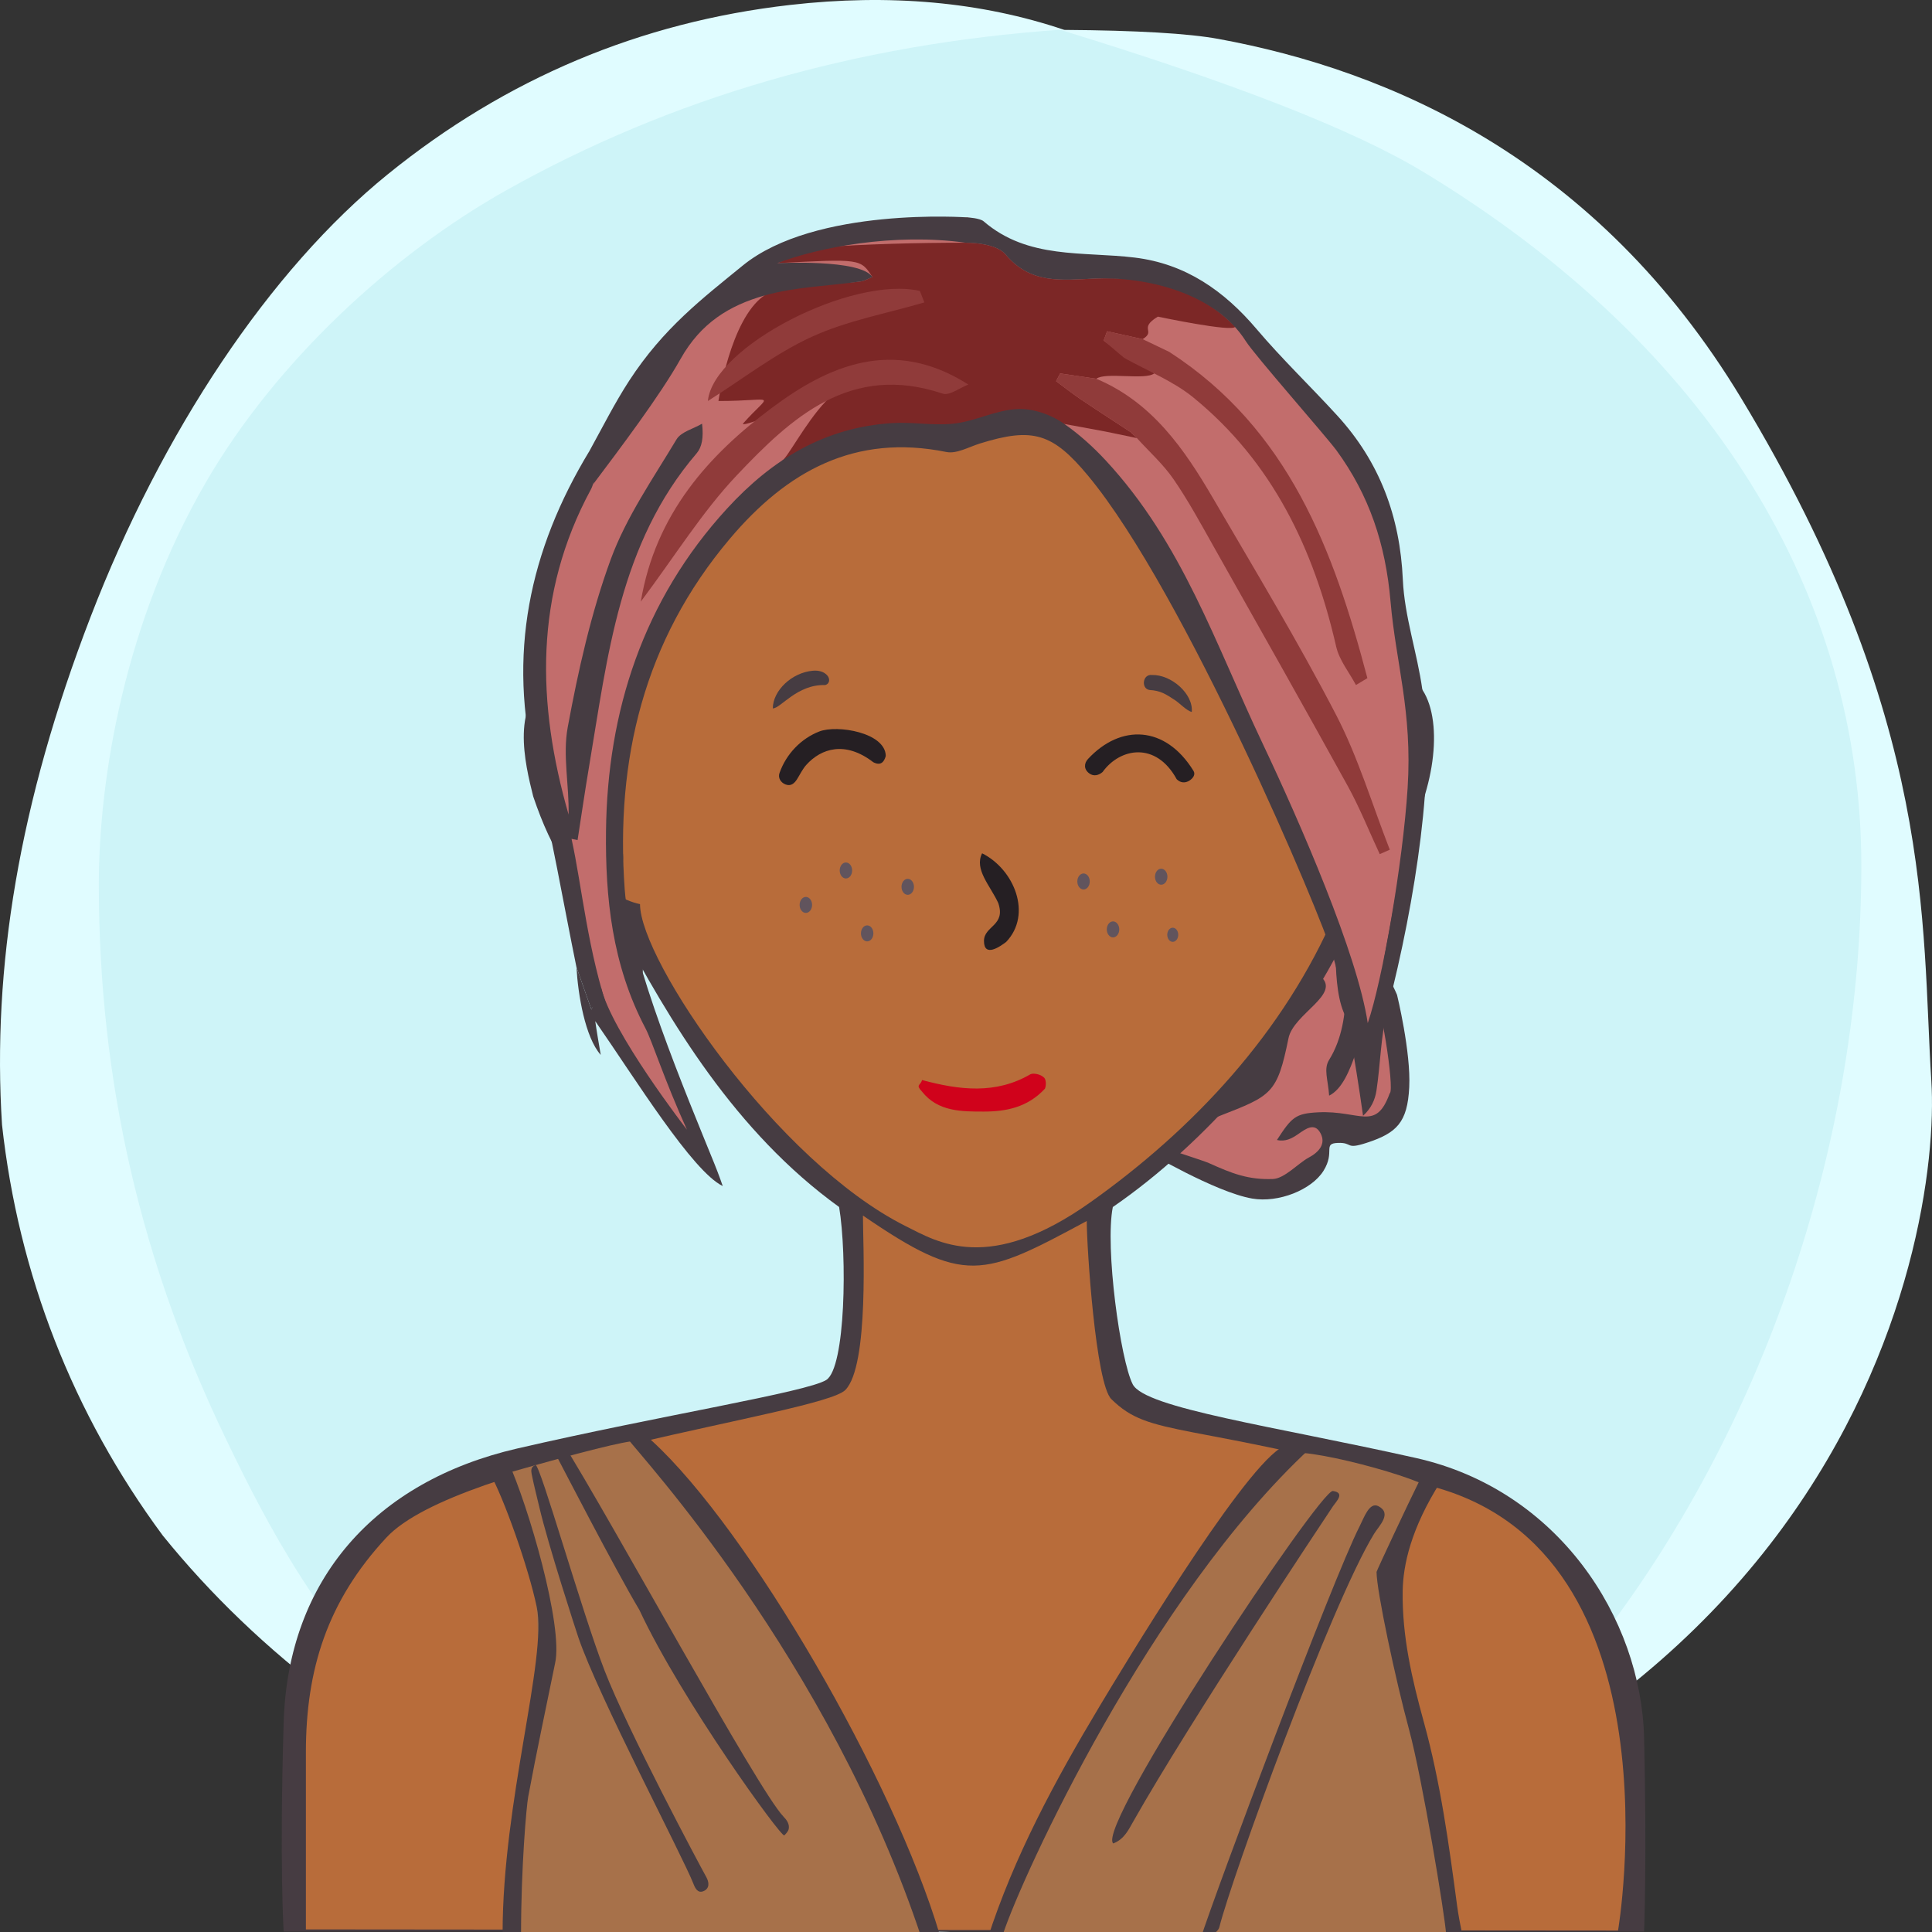 <?xml version="1.0" encoding="UTF-8"?>
<svg width="240px" height="240px" viewBox="0 0 240 240" version="1.1" xmlns="http://www.w3.org/2000/svg" xmlns:xlink="http://www.w3.org/1999/xlink">
  <rect x="0" y="0" width="240" height="240" fill="#333333" stroke="none"/>
  <title>Beste Freundin gesucht</title>
  <desc>Profilbild</desc>
  <g id="beste-freundin-gesucht" stroke="none" stroke-width="1" fill="none" fill-rule="evenodd">
    <g fill="none" fill-rule="evenodd">
        <path fill="#E0FCFF" d="M239.919,134.308 C241.162,153.816 229.215,227.784 119.966,239.778 C107.376,240.801 91.116,238.421 73.512,229.716 L70.166,227.784 C48.166,217.709 32.063,205.38 20.226,190.756 C9.026,175.619 2.295,158.277 0.25,139.719 C-0.993,120.21 2.363,99.697 11.237,76.672 C20.11,53.648 33.526,33.512 48.192,21.632 C62.859,9.752 79.517,2.745 98.132,0.616 C110.542,-0.803 121.903,0.229 132.215,3.714 C141.256,3.779 147.637,4.153 151.36,4.836 C172.633,8.738 198.376,19.798 216.309,49.488 C240.53,89.588 238.676,114.799 239.919,134.308 Z"/>
        <path fill="#CEF4F8" d="M131.682,3.697 C153.137,10.258 168.153,16.128 176.728,21.308 C212.772,43.078 231.222,74.142 231.222,107.547 C231.222,140.935 219.745,176.053 199.239,203.013 C194.35,209.441 186.113,217.023 174.529,225.761 C152.192,235.106 134.015,239.778 120,239.778 C105.985,239.778 88.75,235.544 68.294,227.074 C60.428,221.353 55.199,217.218 52.607,214.671 C39.783,202.071 33.301,189.66 27.998,178.611 C17.633,157.012 12.278,134.629 12.278,109.879 C12.278,96.555 15.529,77.178 25.631,59.817 C34.294,44.927 48.652,31.63 62.877,23.647 C83.417,12.12 106.352,5.47 131.682,3.697 Z"/>
    </g>
    <!-- Hair --><!-- dutt --><g stroke="none" stroke-width="1" fill="none" fill-rule="evenodd" transform="translate(142, 116)"><g transform="translate(-142, -118)" fill-rule="nonzero"><g transform="translate(142.406, 118.414)"><path d="M22.01,29.019 C23.488,26.643 21.863,25.635 23.784,25.563 C25.705,25.49 24.671,26.427 27.332,25.563 C31.094,24.341 32.432,23.043 32.654,18.651 C32.875,14.258 31.138,7.168 31.138,7.168 C31.138,7.168 27.372,-1.917 23.192,0.369 C20.88,1.633 9.879,20.635 4.392,22.147 C-0.044,23.37 3.173,23.905 0,26.602 C0,26.602 8.559,31.683 13.141,32.474 C16.415,33.04 20.533,31.394 22.01,29.019 Z" fill="#463C42"></path><path d="M28.397,8.309 C26.526,10.73 25.856,18.136 22.703,19.691 C22.572,17.686 21.987,16.39 22.703,15.244 C25.945,10.043 24.416,2.452 24.188,2.051 C23.639,1.08 21.179,5.352 21.638,4.875 C24.254,7.093 18.274,9.504 17.654,12.563 C16.253,19.475 15.553,19.691 9.128,22.2 C8.125,22.591 7.506,23.094 6.727,23.589 C5.803,24.813 4.843,24.702 4.015,24.231 C3.608,24.771 2.442,25.596 1.936,26.054 C3.24,26.571 7.001,27.724 7.824,28.093 C10.614,29.352 12.658,30.162 15.72,30.046 C17.178,29.991 18.884,28.067 20.162,27.389 C21.395,26.731 22.347,25.713 21.638,24.369 C20.899,22.962 19.777,23.832 18.858,24.467 C18.07,25.014 17.25,25.448 16.22,25.198 C18.048,22.385 18.504,21.9 21.357,21.762 C26.565,21.509 28.495,24.187 30.229,19.402 C30.913,19.043 28.855,6.211 28.397,8.309 Z" fill="#C26D6C"></path></g></g></g><!-- Head --><!-- Gesicht lachend Sommersprossen --><path d="M204.239,215.941 C203.891,200.941 193.503,185.068 175.905,181.12 C158.308,177.171 142.239,174.941 140.711,171.961 C139.183,168.98 137.239,154.941 138.239,149.941 C149.731,142.039 161.239,128.941 167.466,115.759 C172.494,112.941 175.264,105.123 177.239,97.941 C179.215,90.759 178.06,83.439 172.494,83.439 L170.239,83.439 C170.239,83.439 169.035,73.328 167.239,67.941 C157.239,42.941 134.606,34.061 111.622,37.832 C98.694,40.346 77.146,52.555 73.017,75.72 C72.657,78.413 72.298,84.337 72.298,84.337 C72.298,84.337 69.964,83.8 68.887,84.337 C63.239,86.941 65.239,94.941 66.239,98.941 C68.574,105.82 71.239,109.941 76.787,114.862 C83.239,126.941 91.311,140.604 104.239,149.941 C105.239,155.941 105.049,169.903 102.644,171.422 C100.239,172.941 81.859,175.863 64.239,179.941 C46.62,184.019 35.778,196.163 35.239,213.941 C34.701,231.719 35.239,239.941 35.239,239.941 L201.239,239.941 L204.239,239.941 C204.239,239.941 204.588,230.941 204.239,215.941 Z" fill="#463C42"></path><path d="M178,184.678 C147,176.356 143,178.678 138.056,173.804 C136.106,171.881 135,154.91 135,151.678 C122,158.678 119.866,159.678 107.197,151 C107.197,154.412 108,169.678 105,172.678 C102,175.678 57,181.322 48,191 C40.647,198.907 38,207.406 38,217.678 C38,220.336 38,239.678 38,239.678 L169.291,239.792 L201,239.819 C201,239.819 209,193 178,184.678 Z" fill="#b86c3a"></path><path d="M79.505,112.314 C70.505,110.386 66.505,94.314 68.505,88.314 C69.505,85.607 75.616,87.582 75.616,87.582 C75.616,87.582 75.725,70.427 83.505,60.314 C93.505,47.314 108.108,40 122.841,40 C134.505,40 141.654,43.413 150.505,49.314 C168.505,61.314 168.809,87.942 168.809,87.942 C168.809,87.942 171.148,87.176 172.58,87.044 C180.505,86.314 172.58,112.314 165.936,113.261 C159.505,128.314 148.169,140.314 135.505,149.314 C122.841,158.314 116.505,154.314 112.505,152.314 C96.505,144.314 79.505,119.314 79.505,112.314 Z" fill="#b86c3a"></path><path d="M100.973,83.32 C101.71,83.254 102.321,83.442 102.719,83.848 C103.146,84.288 103.098,84.947 102.499,85.101 C99,85 96.984,88.001 96,88 C96.014,85.769 98.38,83.547 100.973,83.32 Z" fill="#463C42"></path><path d="M142.774,85.917 C141.701,85.858 141.721,84.008 142.907,84.035 C145.299,83.758 148.242,85.917 148.242,88.175 C147.625,88.098 146.613,87.211 146.076,86.92 C144.803,86.229 144.124,85.876 142.774,85.917 Z" fill="#463C42" transform="translate(145.117, 86.093) rotate(5) translate(-145.117, -86.093) "></path><path d="M67.087,240.446 C66.087,231.446 72.087,220.943 72.087,217.446 C72.087,215.446 69.667,211.976 70.087,213.446 C72.087,220.446 63.087,228.446 64.087,240.446 L67.087,240.446 Z" fill="#463C42"></path><path d="M171.078,240.446 C170.078,231.446 176.078,220.943 176.078,217.446 C176.078,215.446 173.658,212.976 174.078,214.446 C176.078,221.446 167.078,228.446 168.078,240.446 L171.078,240.446 Z" fill="#463C42" transform="translate(172.039, 227.223) scale(-1, 1) translate(-172.039, -227.223) "></path><path d="M128.004,133.448 C128.363,133.267 129.261,133.448 129.62,133.807 C129.98,133.985 129.98,134.883 129.8,135.244 C127.645,137.576 124.944,138.084 122.222,138.084 C119.5,138.084 116.512,138.115 114.537,135.603 C113.687,134.698 114.358,134.883 114.537,134.165 C119.206,135.422 123.695,135.96 128.004,133.448 Z" fill="#D0021B"></path><path d="M125,117 C124.252,117.573 122.234,119 122.234,116.888 C122.234,115 125,115 124,112.162 C123,110 121,108 122,106 C126,108 128.252,113.573 125,117 Z" fill="#251F23"></path><path d="M148.309,95.52 C148.607,95.967 148.295,96.43 147.888,96.727 C147.345,97.123 146.743,97.084 146.264,96.638 C143.516,92 139.078,93 137.033,96.064 C136.556,96.505 135.952,96.668 135.406,96.308 C134.685,95.832 134.667,95.081 135.171,94.501 C139.078,90 144.625,90 148.309,95.52 Z" fill="#251F23" transform="translate(141.626, 94.121) rotate(2) translate(-141.626, -94.121) "></path><path d="M108.502,94.249 C104.798,91.876 101.901,93.096 100.238,95.306 C99.824,95.856 99.582,96.526 99.266,97.143 C98.984,97.698 98.587,98.151 97.891,97.951 C97.253,97.769 96.859,97.209 97.01,96.613 C97.639,94.136 99.339,92.089 101.483,91.03 C103.627,89.971 109.691,90.444 109.978,93.34 C109.832,94.161 109.422,94.626 108.502,94.249 Z" fill="#251F23" transform="translate(103.478, 94.256) rotate(5) translate(-103.478, -94.256) "></path><g><path d="M100.881,112.412 C100.881,112.96 100.534,113.406 100.106,113.406 C99.681,113.406 99.333,112.96 99.333,112.412 C99.333,111.865 99.681,111.418 100.106,111.418 C100.534,111.418 100.881,111.865 100.881,112.412" fill="#61545D"></path><path d="M146.365,116.122 C146.365,116.605 146.061,117 145.683,117 C145.304,117 145,116.605 145,116.122 C145,115.638 145.304,115.244 145.683,115.244 C146.061,115.244 146.365,115.638 146.365,116.122" fill="#61545D"></path><path d="M108.495,115.948 C108.495,116.495 108.151,116.942 107.723,116.942 C107.294,116.942 106.95,116.495 106.95,115.948 C106.95,115.4 107.294,114.954 107.723,114.954 C108.151,114.954 108.495,115.4 108.495,115.948" fill="#61545D"></path><path d="M135.374,109.5 C135.374,110.047 135.029,110.494 134.602,110.494 C134.173,110.494 133.829,110.047 133.829,109.5 C133.829,108.952 134.173,108.506 134.602,108.506 C135.029,108.506 135.374,108.952 135.374,109.5" fill="#61545D"></path><path d="M105.084,109.127 C104.656,109.127 104.311,108.681 104.311,108.133 C104.311,107.586 104.656,107.139 105.084,107.139 C105.511,107.139 105.857,107.586 105.857,108.133 C105.857,108.681 105.511,109.127 105.084,109.127 Z" fill="#61545D"></path><path d="M145.021,108.909 C145.021,109.46 144.675,109.903 144.246,109.903 C143.819,109.903 143.475,109.46 143.475,108.909 C143.475,108.363 143.819,107.915 144.246,107.915 C144.675,107.915 145.021,108.363 145.021,108.909" fill="#61545D"></path><path d="M139.038,115.452 C139.038,116 138.692,116.448 138.266,116.448 C137.838,116.448 137.49,116 137.49,115.452 C137.49,114.906 137.838,114.458 138.266,114.458 C138.692,114.458 139.038,114.906 139.038,115.452" fill="#61545D"></path><path d="M113.535,110.164 C113.535,110.712 113.189,111.158 112.762,111.158 C112.334,111.158 111.989,110.712 111.989,110.164 C111.989,109.616 112.334,109.17 112.762,109.17 C113.189,109.17 113.535,109.616 113.535,110.164" fill="#61545D"></path></g><!-- Outfit --><!-- tunika--><g><g transform="translate(60, 177)"><path d="M4,63 L121,63 C120.333,59.667 117.667,44.667 113,18 L118,8 C115,6 99,2 100,4 C84.505,19.782 72.505,39.448 64,63 L56,63 C40.667,28.333 28.333,8 19,2 C17.667,2 12.333,3.333 3,6 C11,27 4,48 4,63 Z" fill="#a7714a"></path><path d="M2.435,63.157 C2.435,46.742 8,29 6.676,22.63 C5.656,17.724 2.548,8.984 0.847,6 C0.402,5.22 2.959,4.207 3.097,4.509 C5.614,10 10,25 8.956,29.607 C7.831,35.139 6.643,40.659 5.614,46.206 C5.398,47.373 4.726,54.903 4.726,63.332 C4.726,66 2.435,68 2.435,63.157 Z" fill="#463C42"></path><path d="M116.3,7 C117.199,5.197 118.099,5.197 119,7 C115.248,12.893 114.3,17.444 114.248,20.613 C114.154,26.282 115.418,31.631 116.88,36.941 C118.951,44.461 119.991,52.114 121.015,59.789 C121.163,60.894 121.382,61.991 121.6,63.088 C121.652,63.352 119.691,64.068 119.637,63.216 C119.494,60.959 116.699,43.975 115.031,37.825 C113.367,31.686 111,20.613 111,18.268 C111.055,18.022 114.952,9.705 116.3,7 Z" fill="#463C42"></path><path d="M9.76,2 C15.934,11.828 34.137,45.356 37.317,48.654 C37.721,49.075 38.088,49.567 37.981,50.179 C37.929,50.477 37.663,50.772 37.426,50.995 C37.08,51.322 24.692,34.256 19.427,22.995 C16.361,17.854 9.608,4.742 9.392,4.355 C8.888,3.445 8.735,2.486 9.76,2 Z" fill="#463C42"></path><path d="M6.046,6.12 C5.963,5.706 5.928,5.172 6.528,5.001 C7.086,4.843 12.248,23.144 15.109,30.541 C18.01,38.04 26.998,54.855 27.736,56.171 C28.082,56.787 28.205,57.602 27.364,57.935 C26.662,58.213 26.348,57.538 26.139,57.005 C24.821,53.623 14.291,33.66 11.831,26.364 C11.61,25.708 8.109,14.983 6.981,10.161 C6.665,8.814 6.318,7.474 6.046,6.12 Z" fill="#463C42"></path><path d="M89.099,63.951 C91,58 105.506,19.241 108.905,12.585 C109.435,11.546 110.111,9.524 111.228,10.102 C112.972,11.007 111.3,12.543 110.698,13.526 C105.298,22.335 92.994,56.285 91.464,62.427 C91.271,63.202 88.933,64.472 89.099,63.951 Z" fill="#463C42"></path><path d="M105.573,8.216 C107.145,8.432 105.982,9.523 105.601,10.091 C104.19,12.194 87.706,37.017 80.818,49.207 C80.194,50.276 79.688,51.464 78.29,52 C76,50 104,8 105.573,8.216 Z" fill="#463C42"></path><path d="M99,2.929 C93.796,6.339 79.346,30.372 76.63,34.901 C71.07,44.176 65.962,53.618 62.665,63.876 C62.057,65.766 57.606,66.26 56.757,63.399 C51,44 33,13 21,2 C19.158,0.311 19.752,-0.338 18,1.746 C19.269,3.557 43,29 54.522,63.889 C55.838,67.876 62.636,69.174 64.607,63.223 C67,56 82.85,21.359 102.739,2.929 C103.028,2.662 100.056,2.236 99,2.929 Z" fill="#463C42"></path></g></g><!-- Makeup --><!-- mu 3-8 Manipuliert in Hauptdatei-->
<!-- Extras --><!-- große Ohrringe gold --><g><path d="M77.423,116.572 C77.746,121.114 76.807,122.067 76.32,123.109 C74.4,118.788 75.386,109.078 75.865,107.572 C76.324,105.996 76.544,105.237 75.601,105.024 C74.636,104.806 74.204,105.865 74.033,106.631 C72.679,112.733 73.631,122.088 74.761,124.298 C75.74,126.213 77.142,126.345 77.746,124.286 C77.936,123.642 78.422,122.689 78.777,119.438 L77.423,116.572 Z" fill="#E4C769"></path><path d="M77.906,116.105 C78.375,116.872 79.751,119.522 79.863,119.715 C79.975,119.908 79.596,127.756 76.386,127.756 C71.881,127.03 71.396,113.01 72.816,107.098 C73.001,106.661 73.787,104.454 75.091,104.454 C75.234,104.464 76.178,104.697 76.558,104.847 C78.307,105.309 76.849,109.205 76.558,111.347 C76.11,114.879 75.914,119.367 76.309,121.94 C76.469,121.201 76.63,115.259 76.181,113.298 M77.518,117.271 C77.518,119.715 77.267,123.434 76.309,123.332 C74.921,123.184 74.941,113.318 75.091,111.347 C75.174,110.36 75.27,109.379 75.451,108.388 C75.549,107.871 75.707,107.409 75.815,106.945 C75.934,106.504 75.972,106.102 75.815,105.995 C75.695,105.899 75.453,105.806 75.091,105.715 C72,112.276 73.761,125.273 76.386,125.692 C77.492,125.692 78.67,121.226 78.53,119.446" fill="#463C42"></path><path d="M170.575,112.732 C170.982,115.461 170.726,122.324 169.722,124.028 C167.971,119.707 169.266,110.887 169.613,108.983 C170.007,106.998 169.976,106.59 169.032,106.378 C168.067,106.16 168.076,107.21 167.835,108.111 C166.373,113.596 167.156,123.07 168.192,125.652 C168.994,127.648 170.417,127.647 171.179,125.639 C171.827,123.929 172.546,115.837 171.872,110.919 L170.575,112.732 Z" fill="#E4C769"></path><path d="M172.842,108.553 C173.453,110.942 173.467,114.837 173.374,117.271 C173.259,119.71 173.105,126.553 170.503,127.861 C165.636,129.089 165.915,120.018 165.915,116.671 C165.915,113.812 166.016,104.563 169.2,105.092 C171.691,105.505 170.418,108.742 170.324,109.331 C169.165,113.174 169.599,122.698 169.714,122.682 C169.828,122.667 170.234,114.425 169.382,111.102 L172.842,108.553 Z M170.503,112.096 C171.209,115.814 170.453,124.797 169.714,124.322 C167.806,123.096 168.85,111.961 169.2,109.542 C169.285,108.93 169.421,108.332 169.487,107.757 C169.52,107.476 169.584,106.798 168.965,106.71 C168.22,106.663 167.96,109.331 167.96,109.331 C167.545,111.682 167.246,114.102 167.306,116.503 C167.382,118.903 167.147,125.591 169.2,126.524 C169.528,126.758 170.171,126.604 170.503,126.175 C172.035,124.489 172.341,112.792 171.729,110.588 L170.503,112.096 Z" fill="#463C42"></path></g><!-- Hair --><!-- dutt --><g transform="translate(65, 26)"><path d="M104.862,103.377 C104.862,103.377 111.719,71.553 110.693,63.026 C109.667,54.5 107.293,34.629 102.333,29.667 C100.141,27.474 92.344,16.845 86.918,12.366 C78.591,5.491 66.19,6.848 66.19,6.848 C66.19,6.848 55.22,1.009 55.221,1.009 C55.222,1.009 36.785,2.92 33.147,4.874 C27.299,8.016 14.25,22.75 11.875,26 C9.5,29.25 2.552,42.18 1.625,53.906 C0.697,65.634 5.317,80.883 6,87 C7.312,98.759 21.25,117.276 22.625,119.375 C24,121.474 13.579,95.951 12,89 C10.421,82.049 13.625,56.625 19.125,48 C24.625,39.375 32.875,32.75 35.75,31.25 C38.625,29.75 48.479,26.902 52.596,28 C56.714,29.098 60.275,26.597 63.75,26.633 C67.224,26.67 76.125,38.5 78.75,43.25 C81.375,48 104.862,94.25 104.862,103.377" fill="#C26D6C"></path><path d="M32.081,31.255 C32.699,31.136 34.948,26.632 37.615,23.815 C39.253,22.086 27.196,27.299 27.286,26.632 C30.878,22.591 31.524,23.815 24.25,23.815 C24.25,23.815 25.687,13.692 29.921,10.721 C33.202,8.42 37.916,9.533 41.925,8.962 C42.408,8.894 42.861,8.61 43.371,8.41 C41.906,6.14 41.906,6.14 31.557,6.69 C33.251,6.007 34.915,4.845 36.648,4.727 C42.732,4.317 48.84,4.153 54.939,4.15 C56.636,4.15 58.975,4.49 59.912,5.608 C63.044,9.344 66.899,8.781 70.972,8.606 C77.398,8.33 83.471,9.515 88.443,14.583 C88.162,15.31 78.833,13.333 78.833,13.333 C76.359,14.839 78.654,15.087 76.944,16.128 C75.471,15.802 73.998,15.478 72.525,15.152 C72.382,15.537 72.242,15.921 72.099,16.306 C72.944,17.02 77.531,19.676 78.377,20.39 C77.229,21.258 72.339,20.184 71.19,21.051 C69.694,20.831 68.197,20.61 66.7,20.39 C66.53,20.71 66.361,21.029 66.191,21.348 C67.196,22.09 68.177,22.87 69.21,23.568 C71.265,24.955 73.349,26.296 75.421,27.657 C75.671,27.893 75.923,28.129 76.177,28.367 L76.234,28.428 C74.937,28.156 73.641,27.866 72.34,27.614 C70.638,27.285 68.931,26.983 67.224,26.67 C65.469,26.139 37.937,30.125 32.081,31.255" fill="#7c2726"></path><path d="M109.266,46.014 C108.913,38.148 106.385,31.385 101.124,25.627 C97.819,22.01 94.266,18.613 91.103,14.882 C87.047,10.102 82.266,6.765 75.956,5.997 C69.526,5.217 62.687,6.237 57.187,1.489 C56.725,1.094 55.221,1.009 55.221,1.009 C55.221,1.009 36.264,-0.366 27.25,7 C22.238,11.096 17.418,14.75 13.155,21.302 C11.364,24.057 9.845,27.083 8.232,30.005 C8.485,30.282 8.866,33.913 8.64,34.212 C11.969,29.781 16.957,23.193 19.544,18.585 C22.062,14.1 25.633,11.947 29.921,10.722 C33.775,9.621 37.916,9.533 41.925,8.963 C42.41,8.895 42.861,8.611 43.37,8.41 C41.906,6.141 31.556,6.693 31.556,6.693 C36.648,4.728 46.084,2.917 54.938,4.151 C56.635,4.151 58.975,4.49 59.913,5.609 C63.044,9.345 66.9,8.781 70.972,8.607 C77.398,8.33 85.963,10.383 89.76,16.383 C90.871,18.139 99.573,28.014 101.002,29.921 C105.1,35.529 107.118,41.571 107.739,48.729 C108.406,56.419 110.46,62.396 109.862,71.848 C109.266,81.299 106.688,95.969 104.906,101.094 C103.626,92.531 96.534,76.255 91.834,66.333 C85.963,53.943 81.871,41.451 72.349,31.187 C70.808,29.527 69.094,27.975 67.227,26.67 C65.376,25.375 63.167,24.735 61.438,24.813 C58.568,24.942 56.239,26.342 53.376,26.633 C50.864,26.889 48.34,26.398 45.824,26.558 C37.398,27.094 30.892,31.1 25.32,37.174 C14.903,48.532 10.435,62.383 10.28,77.285 C10.194,85.448 11.011,93.829 15.188,101.75 C16.009,103.308 17.5,108.084 20.334,114.333 C20.334,114.333 10.918,102.191 9.645,96.578 C9.867,97.562 9.159,97.589 8.47,99.421 C7.651,97.091 7.128,95.615 6.609,94.141 C6.801,97.55 7.688,102.875 9.626,105.042 C9.089,101.947 8.943,100.848 8.943,100.848 C13.959,108.077 21,119.497 24.782,121.336 C24.782,121.336 24.323,119.989 23.735,118.54 C20.244,109.929 13.251,93.375 12.605,84.497 C11.44,68.423 14.977,53.575 25.659,40.932 C32.757,32.525 41.193,27.842 52.569,30.149 C53.831,30.404 55.343,29.527 56.714,29.098 C63.327,27.034 65.784,27.82 70.175,33.109 C82.126,47.5 99.198,87.818 100.599,92.783 C102.001,97.75 103.373,105.879 104.323,112.605 C105.325,111.705 105.812,110.623 105.986,109.491 C106.499,106.131 106.511,102.659 107.359,99.388 C110.861,85.86 113.412,69.155 111.689,59.676 C111.052,55.094 109.471,50.594 109.266,46.014 Z" fill="#463C42"></path><path d="M8.232,30.006 C8.485,30.282 8.739,30.559 8.993,30.835 C8.813,32.167 8.997,33.698 8.399,34.804 C1.351,47.843 1.668,61.383 5.63,75.187 C5.717,71.561 4.882,67.816 5.524,64.345 C6.826,57.3 8.408,50.211 10.862,43.503 C12.792,38.234 16.119,33.457 19.035,28.588 C19.603,27.641 21.131,27.271 22.215,26.633 C22.415,28.404 22.192,29.548 21.535,30.317 C11.948,41.501 10.492,55.474 8.187,69.155 C7.671,72.217 7.226,75.29 6.748,78.359 L5.998,78.205 C7.29,84.037 8,92.25 10.75,100.125 C11.083,101.079 9.159,97.59 8.47,99.42 C7.648,97.09 7.128,95.616 6.609,94.141 C4.94,85.978 3.557,77.744 1.542,69.67 C-2.023,55.391 0.75,42.336 8.232,30.006" fill="#463C42"></path><path d="M71.191,21.053 C78.122,23.968 82.129,29.786 85.719,35.946 C90.901,44.835 96.228,53.657 100.964,62.783 C103.724,68.097 105.453,73.946 107.645,79.554 C107.23,79.737 106.812,79.92 106.395,80.103 C105.078,77.27 103.916,74.352 102.413,71.622 C96.92,61.666 91.328,51.764 85.745,41.861 C84.155,39.04 82.607,36.18 80.776,33.522 C79.496,31.662 77.764,30.115 76.235,28.429 L76.175,28.366 C75.924,28.13 75.672,27.895 75.42,27.658 C73.349,26.297 71.264,24.956 69.211,23.57 C68.175,22.87 67.195,22.091 66.19,21.348 C66.361,21.029 66.53,20.71 66.7,20.391 C68.197,20.611 69.693,20.831 71.191,21.053" fill="#903b3a"></path><path d="M55.294,21.77 C54.219,22.175 52.941,23.183 52.098,22.898 C40.683,19.058 33.337,25.841 26.524,33.047 C22.214,37.603 18.854,43.062 14.602,48.737 C16.429,37.821 23.067,30.506 30.844,24.695 C37.773,19.515 45.889,15.774 55.294,21.77" fill="#903b3a"></path><path d="M76.944,16.13 C78.053,16.661 79.163,17.192 80.272,17.723 L80.295,17.744 C95.088,27.332 100.683,42.366 104.862,58.243 C104.388,58.526 103.914,58.811 103.439,59.095 C102.601,57.514 101.374,56.023 100.988,54.338 C98.207,42.184 93.059,31.386 83.238,23.377 C80.711,21.315 77.521,20.068 74.634,18.448 C73.79,17.734 72.944,17.02 72.098,16.306 C72.242,15.923 72.382,15.537 72.525,15.152 C73.998,15.478 75.47,15.804 76.944,16.13" fill="#903b3a"></path><path d="M49.828,11.566 C45.15,12.942 40.249,13.823 35.858,15.83 C31.316,17.907 27.273,21.077 22.934,23.815 C23.571,17.075 40.83,8.211 49.271,10.143 C49.457,10.618 49.641,11.091 49.828,11.566" fill="#903b3a"></path></g>    </g>
</svg>
